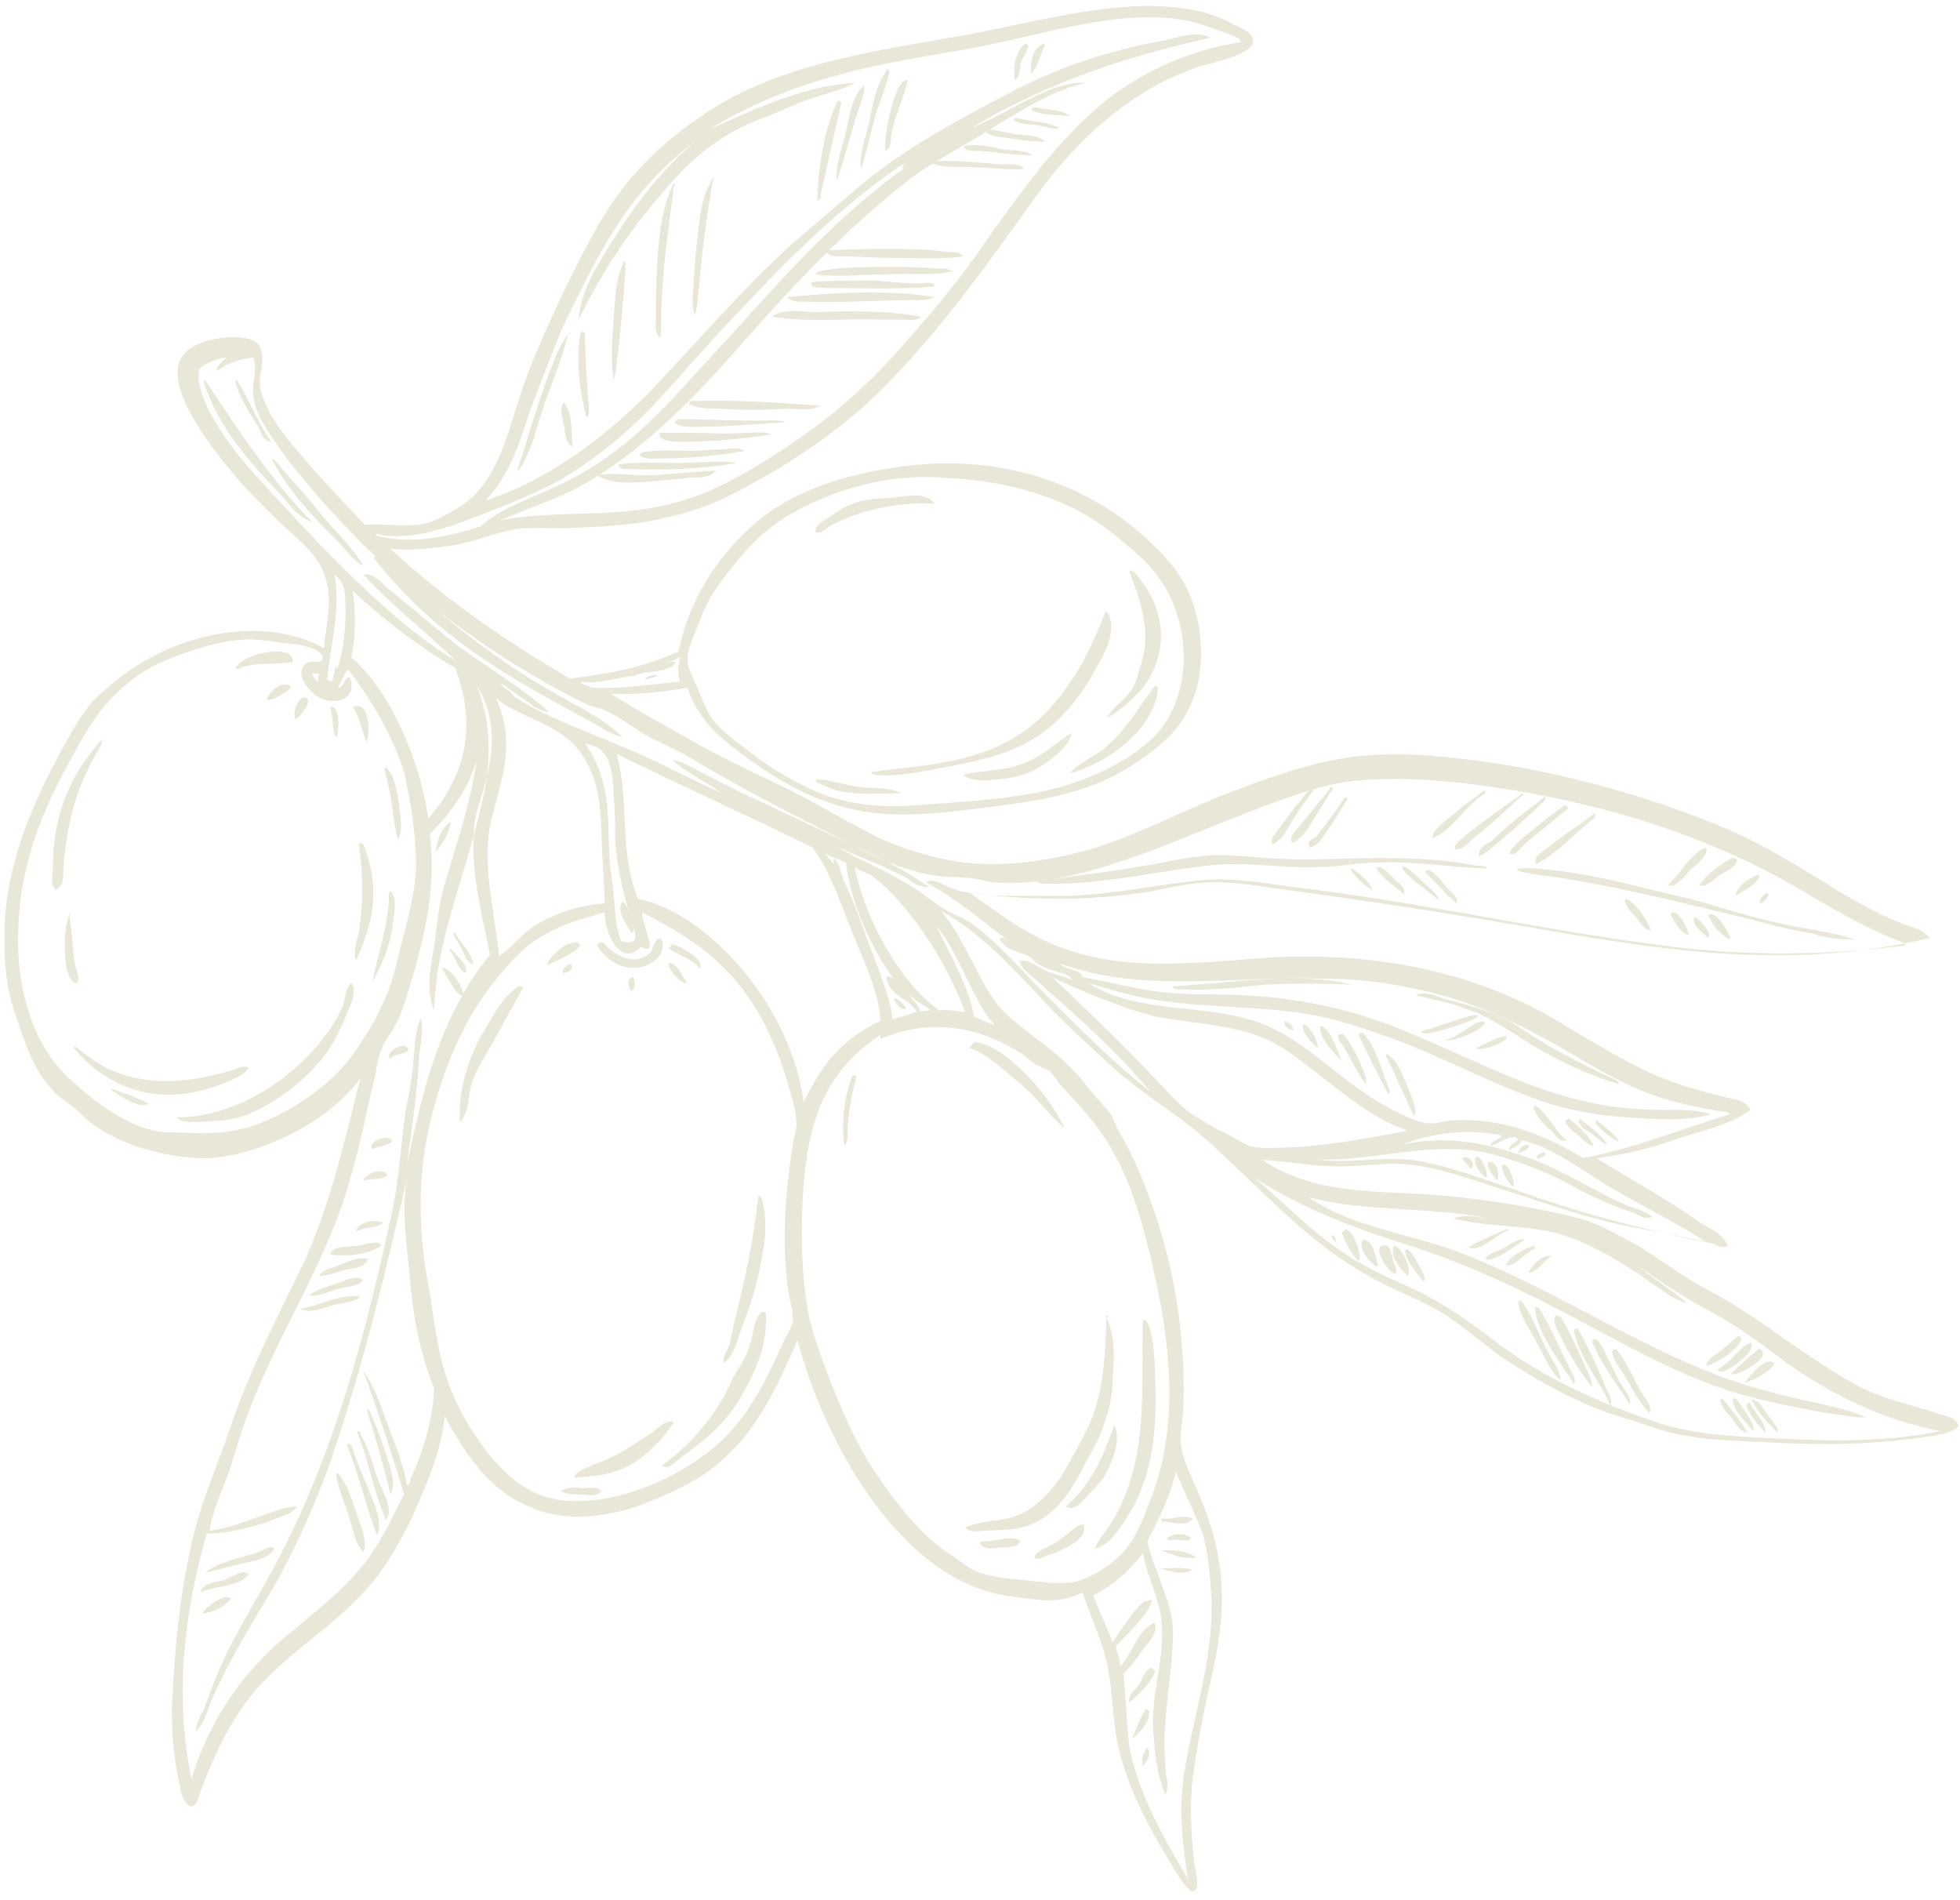<?xml version="1.0" encoding="utf-8"?>
<!-- Generator: Adobe Illustrator 25.2.1, SVG Export Plug-In . SVG Version: 6.00 Build 0)  -->
<svg version="1.1" id="レイヤー_1" xmlns="http://www.w3.org/2000/svg" xmlns:xlink="http://www.w3.org/1999/xlink" x="0px"
	 y="0px" viewBox="0 0 130 126" style="enable-background:new 0 0 130 126;" xml:space="preserve">
<style type="text/css">
	.st0{fill-rule:evenodd;clip-rule:evenodd;fill:#E9E7D7;}
</style>
<g>
	<path class="st0" d="M84.3,76.7c-0.1,0,0.4,0.1,0.6,0C85,76.7,84.4,76.7,84.3,76.7"/>
	<path class="st0" d="M13.6,25.2c0,0-0.1,0.1-0.1,0.1c1,3.2,3.4,5.7,5.2,7.6c0.6,0.7,1.2,1.5,2,1.7C18.2,32.1,15.9,28.7,13.6,25.2"
		/>
	<path class="st0" d="M15.7,25.2c-0.1,0-0.1,0.1-0.1,0.1c0.2,0.8,0.8,1.9,1.4,2.8c0.3,0.4,0.4,1.2,1,1.2
		C17,27.9,16.5,26.4,15.7,25.2"/>
	<path class="st0" d="M44.7,12.2c-0.1,0-0.1,0.1-0.1,0.1c-1,2.2-1,5-1.1,7.6c0,0.4,0,0.9,0,1.3c0,0.4-0.1,0.9,0.3,1.2
		c0.1-0.9,0-1.7,0.1-2.6c0.1-2.5,0.5-5,0.8-7.5C44.9,12.2,44.8,12.2,44.7,12.2"/>
	<path class="st0" d="M57.1,11.2c0.4-1.1,0.6-2.2,0.9-3.3c0.3-1.1,0.8-2.1,1-3.2c0,0-0.1-0.1-0.1-0.1c-0.1,0-0.1,0-0.1,0.1
		c-0.7,1-0.9,2.1-1.1,3.2C57.5,8.9,57,10,57.1,11.2"/>
	<path class="st0" d="M57.3,5.7c-0.8,0.6-1,2.2-1.2,3.1c-0.3,1.2-0.7,2.2-0.6,3.2c0.5-1.4,0.9-3.1,1.4-4.6
		C57.1,6.8,57.4,6.1,57.3,5.7"/>
	<path class="st0" d="M54.2,13.3c0.3,0,0.2-0.4,0.3-0.7c0.4-1.9,0.9-3.9,1.3-5.8c0,0-0.1-0.1-0.1-0.1c-0.1,0-0.1,0-0.2,0.1
		C54.6,8.8,54.3,11.1,54.2,13.3"/>
	<path class="st0" d="M47.3,11.8C47.3,11.8,47.2,11.8,47.3,11.8c-0.9,1.4-0.9,3-1.1,4.5c-0.1,0.8-0.1,1.5-0.2,2.3
		c0,0.8-0.2,1.6,0.1,2.3c0.2-0.7,0.2-1.5,0.3-2.3c0.2-2.2,0.5-4.5,0.9-6.7C47.4,11.8,47.4,11.8,47.3,11.8"/>
	<path class="st0" d="M58.7,10c0.4-0.1,0.4-0.7,0.4-1c0.2-1.2,0.8-2.4,1.1-3.6c0-0.1-0.1-0.1-0.1-0.1c-0.6,0.2-0.9,1.6-1.1,2.3
		C58.8,8.5,58.7,9.3,58.7,10"/>
	<path class="st0" d="M41.4,17.3C41.3,17.3,41.3,17.3,41.4,17.3c-0.6,1.2-0.6,2.6-0.7,3.9c-0.1,1.3-0.2,2.7,0,4
		c0.2-0.6,0.2-1.3,0.3-1.9c0.2-1.9,0.4-3.9,0.5-5.8C41.5,17.3,41.4,17.4,41.4,17.3"/>
	<path class="st0" d="M18.1,30.4c0,0-0.1,0.1,0,0.2c1.2,2.2,2.9,3.9,4.4,5.4c0.5,0.5,0.9,1.2,1.6,1.5c-0.8-1.3-1.9-2.3-2.9-3.5
		c-0.9-1.2-2-2.3-2.9-3.4C18.2,30.5,18.1,30.5,18.1,30.4"/>
	<path class="st0" d="M67.3,5.3c0.4-0.2,0.3-0.7,0.4-1.1c0.1-0.4,0.5-0.8,0.5-1.2C68.1,2.9,68,2.9,68,2.9
		C67.3,3.4,67.2,4.6,67.3,5.3"/>
	<path class="st0" d="M68.4,4.9C68.9,4.3,69,3.6,69.3,3c0,0-0.1-0.1-0.1-0.1C68.5,3.2,68.3,4.1,68.4,4.9"/>
	<path class="st0" d="M37.8,22C37.8,22.1,37.7,22.1,37.8,22c-0.6,0.7-0.9,1.5-1.2,2.3c-0.6,1.5-1.1,3.1-1.6,4.7
		c-0.2,0.8-0.5,1.5-0.7,2.3c0.5-0.6,0.8-1.4,1.1-2.2c0.2-0.8,0.5-1.6,0.7-2.3c0.6-1.6,1.2-3.1,1.6-4.7C37.9,22.2,37.8,22.1,37.8,22"
		/>
	<path class="st0" d="M38.9,27.7c0.3-0.4,0.1-0.9,0.1-1.4c-0.1-1.4-0.2-2.8-0.2-4.2c0,0-0.1-0.1-0.1-0.1c-0.1,0-0.1,0-0.2,0.1
		C38.2,23.9,38.4,25.7,38.9,27.7"/>
	<path class="st0" d="M65.3,8.7c0.4,0.4,1.2,0.4,1.9,0.5c0.7,0.1,1.4,0.2,2.1,0.2C68.8,8.9,68,9,67.4,8.9c-0.7-0.1-1.3-0.3-2-0.3
		C65.4,8.6,65.3,8.7,65.3,8.7"/>
	<path class="st0" d="M61.7,10.8c1,0.4,2,0.2,3.1,0.3c1,0,2,0.2,3.1,0.1c-0.3-0.4-0.9-0.3-1.5-0.3c-1.3-0.1-3.1-0.3-4.5-0.2
		C61.9,10.6,61.7,10.7,61.7,10.8"/>
	<path class="st0" d="M68.4,7.3c0.8,0.4,1.7,0.3,2.6,0.4c-0.7-0.5-1.6-0.4-2.4-0.6C68.4,7.1,68.5,7.2,68.4,7.3"/>
	<path class="st0" d="M67.2,7.9c0.4,0.4,1,0.3,1.6,0.4c0.5,0.1,1,0.3,1.5,0.2c-0.9-0.5-2-0.4-2.9-0.7C67.3,7.8,67.3,7.9,67.2,7.9"/>
	<path class="st0" d="M63.9,9.7c0.2,0.4,0.7,0.3,1.1,0.3c1.1,0.1,2.5,0.3,3.5,0.3c-0.6-0.4-1.4-0.3-2.1-0.4
		C65.6,9.7,64.7,9.5,63.9,9.7"/>
	<path class="st0" d="M54.8,16.6c0,0.4,0.6,0.4,0.9,0.4c1.1,0,2.3,0.1,3.5,0.1c1.6,0,3.2,0.1,4.7-0.1c-0.2-0.3-0.7-0.3-1.1-0.3
		C60.4,16.4,57.5,16.5,54.8,16.6C54.9,16.5,54.9,16.5,54.8,16.6"/>
	<path class="st0" d="M37.4,26.7c-0.3,0.3-0.1,1,0,1.5c0.1,0.5,0.1,1.3,0.6,1.4C37.8,28.7,38.1,27.6,37.4,26.7
		C37.5,26.7,37.5,26.7,37.4,26.7"/>
	<path class="st0" d="M54.1,18.2c1.5,0.2,3,0,4.5,0c1.5-0.1,3.1,0.1,4.6-0.2c-0.3-0.2-0.7-0.2-1.1-0.2c-1-0.1-2.2-0.1-3.3-0.1
		c-1.5,0-3.2,0-4.5,0.3C54.3,18,54.1,18.1,54.1,18.2"/>
	<path class="st0" d="M53.8,18.8c0.1,0.4,0.6,0.2,0.9,0.3c2.3,0,4.9,0.1,7.3-0.1c-0.1-0.4-0.6-0.2-0.9-0.2c-1,0-2-0.1-3-0.2
		c-1.4,0-3,0-4.2,0.1C53.8,18.7,53.8,18.8,53.8,18.8"/>
	<path class="st0" d="M52.2,19.7C52.4,20,53,20,53.3,20c2.4,0.1,5-0.1,7.5-0.1c0.4,0,0.8,0,1.2-0.2C58.9,19.2,55.4,19.4,52.2,19.7
		C52.2,19.7,52.2,19.7,52.2,19.7"/>
	<path class="st0" d="M51.2,21c2.4,0.4,4.9,0.1,7.4,0.2c0.4,0,0.8,0,1.3,0c0.4,0,0.9,0.1,1.2-0.2c-2.2-0.4-4.6-0.4-7.1-0.3
		C53,20.6,51.9,20.5,51.2,21"/>
	<path class="st0" d="M24.8,37c4.2,5.4,9.3,8.1,14.3,10.8c0.7,0.4,1.4,0.9,2.2,1.1c-1.2-1.2-2.7-1.9-4.1-2.7
		c-4.2-2.3-8.1-5.4-12-9.2C25,37,25,37,24.9,36.9C24.9,36.9,24.8,37,24.8,37"/>
	<path class="st0" d="M45.7,26.8c0.6,0.3,1.4,0.3,2.1,0.3c1.4,0.1,2.9,0.1,4.4,0c0.7,0,1.5,0.2,2.2-0.2c-2.8-0.2-5.6-0.4-8.6-0.3
		C45.7,26.7,45.7,26.8,45.7,26.8"/>
	<path class="st0" d="M15.6,44.3c0.2,0.2,0.4-0.1,0.6-0.1c1.1-0.3,2.1-0.1,3.2-0.3c0.1-0.3-0.2-0.5-0.4-0.6
		C18.2,43,16.2,43.4,15.6,44.3"/>
	<path class="st0" d="M6.8,49C6.7,49.1,6.7,49.1,6.8,49c-2.4,2.6-3.3,5.4-3.3,8.7c0,0.4-0.2,1,0.2,1.3c0.6-0.3,0.5-1,0.5-1.5
		c0.2-2.2,0.6-4.5,1.7-6.6C6.1,50.3,6.7,49.7,6.8,49"/>
	<path class="st0" d="M44.7,28c0.5,0.4,1.2,0.3,1.8,0.3c1.7,0,3.7-0.2,5.6-0.3c-0.5-0.2-1.1-0.1-1.7-0.1c-1.7,0-3.7-0.1-5.4-0.1
		C44.9,27.8,44.8,28,44.7,28"/>
	<path class="st0" d="M43.7,28.9c0.3,0.4,1.1,0.4,1.7,0.4c1.8,0,3.9-0.2,5.8-0.5c-0.6-0.2-1.2-0.1-1.8-0.1c-1.2,0.1-2.4,0-3.7,0
		c-0.7,0-1.4,0-2,0C43.8,28.8,43.8,28.9,43.7,28.9"/>
	<path class="st0" d="M39.6,31.5c1,0.7,2.6,0.5,3.9,0.4c0.7-0.1,1.4-0.1,2-0.2c0.7-0.1,1.5,0.1,2-0.5c-1.3,0.1-2.7,0.2-4,0.3
		C42.2,31.6,40.9,31.3,39.6,31.5"/>
	<path class="st0" d="M41,30.8c0.1,0.4,0.6,0.3,0.9,0.3c2.2,0.1,4.7,0,7-0.4c-1.2-0.2-2.5,0-3.8,0C43.8,30.7,42.4,30.6,41,30.8
		C41.1,30.8,41.1,30.8,41,30.8"/>
	<path class="st0" d="M42.4,30.2c0.4,0.3,1.1,0.2,1.6,0.2c1.7,0,3.7-0.2,5.4-0.5c-0.5-0.3-1.1-0.1-1.7-0.1c-0.6,0-1.1,0.1-1.7,0.1
		c-1.2,0-2.4-0.1-3.4,0.1C42.6,30,42.4,30.1,42.4,30.2"/>
	<path class="st0" d="M17.7,46.4c0.4,0.1,1.3-0.5,1.6-0.8C18.9,44.9,17.7,46,17.7,46.4"/>
	<path class="st0" d="M19.6,47.7c0.3-0.2,1-1,0.8-1.3C20,45.8,19.3,47.2,19.6,47.7"/>
	<path class="st0" d="M22.3,48.9c0.2-0.3,0.3-2.2-0.4-2C22.1,47.6,22,48.4,22.3,48.9"/>
	<path class="st0" d="M23.4,46.9c0.5,0.7,0.6,1.6,0.9,2.3C24.6,48.8,24.5,46.3,23.4,46.9"/>
	<path class="st0" d="M4.6,60.6C4.6,60.6,4.5,60.6,4.6,60.6c-0.2,0.6-0.3,1.3-0.3,1.9c0,0.6,0,1.4,0.2,2c0.1,0.3,0.3,0.7,0.6,0.7
		c0.2-0.3,0-0.8-0.1-1.1c-0.2-1.1-0.2-2.2-0.4-3.4C4.7,60.6,4.7,60.6,4.6,60.6"/>
	<path class="st0" d="M54.1,35.3c0.4,0.1,0.6-0.2,0.9-0.4c2.4-1.3,5.1-1.6,7-1.5c-0.6-0.8-1.8-0.5-2.8-0.4c-1.1,0.1-2,0-3.3,0.7
		c-0.3,0.2-0.8,0.5-1.2,0.8C54.5,34.6,54,34.9,54.1,35.3"/>
	<path class="st0" d="M25.6,50.9c-0.1,0-0.1,0.1-0.1,0.1c0.2,0.8,0.4,1.6,0.5,2.4c0.1,0.8,0.2,1.6,0.4,2.3c0.3-0.5,0.2-1.3,0.1-2
		c-0.1-0.8-0.2-2-0.8-2.7C25.7,50.9,25.7,50.9,25.6,50.9"/>
	<path class="st0" d="M42.8,45.1c0.3-0.2,0.5-0.1,0.8-0.3C43.5,44.7,42.8,44.8,42.8,45.1"/>
	<path class="st0" d="M23.9,55.9c-0.1,0-0.1,0.1-0.1,0.1c0.3,2,0.3,3.9,0,5.8c-0.1,0.6-0.4,1.2-0.2,1.9c1.1-2.3,1.7-4.8,0.5-7.7
		C24,55.9,23.9,55.9,23.9,55.9"/>
	<path class="st0" d="M28.9,56.5c0.5-0.6,0.9-1.3,1-2C29.2,54.9,29,55.8,28.9,56.5"/>
	<path class="st0" d="M5,69.4c-0.1,0-0.1,0.1-0.1,0.1c2.6,3.1,6.3,4,10.5,2.1c0.4-0.2,0.9-0.4,1.1-0.8c-0.4-0.2-0.8,0.1-1.2,0.2
		c-2.8,0.8-5.2,1-7.6,0.1C6.8,70.8,5.9,70.1,5,69.4"/>
	<path class="st0" d="M25.9,59.1c0,0-0.1,0.1-0.1,0.1c0,2.1-0.7,3.9-1.1,5.9c0.7-1.2,1.3-2.7,1.4-4.3C26.2,60.3,26.3,59.5,25.9,59.1
		"/>
	<path class="st0" d="M7.4,72.2c0,0,0,0.1,0,0.1c0.8,0.5,1.7,1.2,2.5,0.9C9.1,72.8,8.3,72.5,7.4,72.2"/>
	<path class="st0" d="M11.7,74.1c0.4,0.4,1,0.3,1.5,0.3c1.2-0.1,2.2,0,3.7-0.7c1.7-0.8,3.6-2.3,4.7-3.8c0.5-0.7,0.8-1.3,1.2-2.2
		c0.3-0.7,1-2,0.5-2.5c-0.4,0.3-0.4,1.1-0.6,1.6C21.1,70.3,16.5,74.1,11.7,74.1"/>
	<path class="st0" d="M30.1,61.8c-0.1,0.2,0.2,0.5,0.4,0.9c0.3,0.5,0.5,1.3,0.9,1.2C31.3,63.3,30.5,62.4,30.1,61.8"/>
	<path class="st0" d="M29.9,62.9c0,0-0.1,0.1-0.1,0.1c0.4,0.4,0.6,1.4,1.1,1.5C31.1,64,30.2,63.3,29.9,62.9"/>
	<path class="st0" d="M75,37.8c0,0-0.1,0.1-0.1,0.1c0.9,2.2,1.4,4.2,0.8,6.1c-0.2,0.5-0.3,1.1-0.5,1.5c-0.4,0.8-1.3,1.3-1.8,2.1
		c1-0.5,1.8-1.3,2.4-2c1.6-2.1,1.8-5-0.6-7.7C75.1,37.9,75.1,37.9,75,37.8"/>
	<path class="st0" d="M29.3,64.2c0.4,0.6,0.9,1.8,1.5,1.9C30.7,65.5,29.9,64.1,29.3,64.2"/>
	<path class="st0" d="M57.8,51.2c0,0.2,0.4,0.2,0.5,0.2c1.5,0.1,3.1-0.3,4.8-0.6c2-0.4,4-0.8,5.9-2.1c1.6-1.1,3-3,3.7-4.4
		c0.3-0.5,0.6-1.1,0.8-1.6c0.2-0.5,0.4-1.8-0.2-2.2c0,0,0,0,0,0.1c-0.9,2.4-2.2,5.1-4.5,7.2C65.5,50.7,61.3,50.7,57.8,51.2"/>
	<path class="st0" d="M54.1,51.8c1.7,1.1,3.7,0.8,5.7,0.8c-0.8-0.4-1.8-0.3-2.7-0.4c-0.9-0.1-1.8-0.4-2.6-0.5c0,0-0.1,0-0.2,0
		C54.1,51.7,54.1,51.8,54.1,51.8"/>
	<path class="st0" d="M41.3,59.8c-0.5,0.5,0.3,1.6,0.6,2.1c0.3-0.3,0-0.7-0.1-1.1C41.7,60.5,41.6,60,41.3,59.8"/>
	<path class="st0" d="M36.3,64c0.7-0.3,1.8-0.8,2.2-1.3c-0.1-0.3-0.5-0.2-0.8-0.1C37.2,62.8,36.3,63.6,36.3,64"/>
	<path class="st0" d="M25.9,70.2c0.3-0.4,1-0.2,1.2-0.6C26.8,68.9,25.4,69.9,25.9,70.2"/>
	<path class="st0" d="M30.5,74.4c0.7-0.7,0.5-1.7,0.8-2.6c0.3-0.9,0.9-1.8,1.4-2.7c0.7-1.2,1.3-2.4,2-3.6c-0.1-0.1-0.2-0.1-0.3-0.1
		c-1.2,0.8-1.8,2.2-2.5,3.3C31,70.4,30.4,72.3,30.5,74.4"/>
	<path class="st0" d="M39.6,62.7c0.7,1.2,2.3,2,3.7,1.1c0.5-0.3,0.9-1.1,0.5-1.6c-0.5,0.2-0.4,0.7-0.7,1c-1,0.9-2.3,0.2-3.1-0.7
		c-0.1,0-0.1,0-0.2,0C39.7,62.5,39.7,62.6,39.6,62.7"/>
	<path class="st0" d="M37.3,64.5c0.2,0.1,0.8-0.2,0.6-0.5C37.7,63.8,37.3,64.3,37.3,64.5"/>
	<path class="st0" d="M63.9,51.4c0.5,0.4,1.4,0.4,2.1,0.3c1-0.1,2.1-0.2,3.2-1c0.8-0.5,1.7-1.3,1.9-2.1c-0.9,0.5-1.5,1.2-2.7,1.8
		C66.8,51.2,65.3,51,63.9,51.4"/>
	<path class="st0" d="M44.4,62.9c0.6,0.5,1.4,0.6,2,1.3c0.4-0.6-1.4-1.5-1.8-1.6C44.5,62.8,44.4,62.8,44.4,62.9"/>
	<path class="st0" d="M41.9,65.7c0.3-0.2,0.2-0.7,0.1-0.9C41.6,64.8,41.6,65.5,41.9,65.7"/>
	<path class="st0" d="M70.9,51.3c3.2-0.9,5.8-3.4,5.9-5.7c0,0-0.1-0.1-0.1-0.1c0,0-0.1,0-0.1,0c-0.9,1.1-1.8,2.8-3.1,3.9
		C72.8,50.1,71.8,50.4,70.9,51.3"/>
	<path class="st0" d="M44.3,63.9c0.2,0.6,0.8,1.3,1.3,1.3C45.3,64.9,44.9,63.7,44.3,63.9"/>
	<path class="st0" d="M24.7,76.2c0.4-0.2,1-0.2,1.3-0.5C25.9,75.1,24.3,75.7,24.7,76.2"/>
	<path class="st0" d="M24.1,78.3c0.5-0.2,1.3,0,1.6-0.4C25.4,77.4,24.2,77.8,24.1,78.3"/>
	<path class="st0" d="M23.6,81.7c0.6-0.4,1.3-0.2,1.8-0.6C25,80.8,23.7,81,23.6,81.7"/>
	<path class="st0" d="M21.9,83.2c1,0.1,2.3,0.1,3.4-0.6c-0.3-0.4-0.9-0.1-1.5,0C23,82.7,22,82.6,21.9,83.2"/>
	<path class="st0" d="M21.2,84.6c0.5,0,1.1-0.2,1.7-0.4c0.5-0.1,1.3-0.1,1.5-0.7c-0.4-0.2-1.1,0.1-1.7,0.3
		C22.2,84.1,21.4,84.1,21.2,84.6"/>
	<path class="st0" d="M68.8,58.4c0.1,0.3,0.5,0.2,0.7,0.2c3.3,0.1,7.1-0.8,10.6-1.2c2.5-0.3,5,0.2,7.4,0.1c1.3,0,2.5-0.3,3.8-0.3
		c2.5-0.1,4.9,0.3,7.3,0.4c0-0.2-0.4-0.2-0.7-0.2c-2-0.4-4.2-0.5-6.4-0.5c-2.5,0-4.9,0.2-7.4,0c-1.3-0.1-2.4-0.2-3.6-0.2
		c-1.3,0.1-2.5,0.3-3.9,0.6C74.2,57.7,71.5,58.1,68.8,58.4C68.8,58.3,68.8,58.3,68.8,58.4"/>
	<path class="st0" d="M20.5,85.9c0.6,0.1,1.2-0.2,1.8-0.4c0.6-0.2,1.3-0.1,1.8-0.6c-0.4-0.4-1.2,0-1.7,0.2
		C21.8,85.3,21,85.5,20.5,85.9"/>
	<path class="st0" d="M19.9,86.8c0.6,0.3,1.4,0,2-0.2c0.7-0.2,1.5-0.2,2-0.6C22.8,85.7,21.2,86.6,19.9,86.8"/>
	<path class="st0" d="M59.4,66.2c-0.1,0-0.1,0.1-0.1,0.1c0.2,0.4,0.5,0.7,0.8,0.6C60,66.6,59.6,66.3,59.4,66.2"/>
	<path class="st0" d="M87.1,52.1c0,0-0.1,0.1-0.1,0.1C86.3,53,85.5,54,84.8,55c-0.2,0.3-0.6,0.6-0.4,1c0.7-0.3,1-1.1,1.4-1.7
		c0.4-0.7,0.9-1.3,1.3-1.9C87.1,52.2,87.1,52.1,87.1,52.1"/>
	<path class="st0" d="M85.7,55.9c0.7-0.3,1.1-1,1.5-1.7c0.4-0.6,0.8-1.3,1.2-1.9c0-0.1,0-0.1-0.1-0.1c0,0-0.1,0-0.1,0c0,0,0,0,0,0.1
		c-0.7,0.9-1.4,1.7-2.1,2.6C85.8,55.2,85.5,55.5,85.7,55.9"/>
	<path class="st0" d="M86.9,56.2c0.7-0.2,1-1,1.4-1.5c0.4-0.6,0.7-1.2,1.1-1.7c0,0-0.1-0.1-0.1-0.1c0,0-0.1,0-0.1,0
		c0,0-0.1,0-0.1,0.1c-0.5,0.8-1.2,1.7-1.8,2.5C87,55.6,86.6,55.9,86.9,56.2"/>
	<path class="st0" d="M56,76c0.3-0.3,0.2-0.8,0.2-1.1c0.1-1.2,0.3-2.4,0.6-3.5c0,0-0.1-0.1-0.1-0.1c-0.1,0-0.1,0-0.2,0.1
		C56,72.8,55.8,74.3,56,76"/>
	<path class="st0" d="M64.3,69.5c1.2,0.4,2.2,1.4,3.3,2.3c1.1,0.9,2,2.2,3,3c-1.1-2.4-4.1-5.6-6-5.7C64.6,69.2,64.4,69.3,64.3,69.5"
		/>
	<path class="st0" d="M24.3,93.4c0.6,1.9,1.2,4,1.6,5.7c0.4-0.8,0-1.7-0.3-2.7c-0.3-0.9-0.7-2-1.1-2.9
		C24.4,93.6,24.4,93.4,24.3,93.4"/>
	<path class="st0" d="M50.3,79.3C50.3,79.3,50.3,79.3,50.3,79.3c-0.3,2.9-0.9,5.6-1.6,8.4c-0.1,0.5-0.2,0.9-0.3,1.4
		c-0.1,0.4-0.5,0.8-0.4,1.3c0.8-0.6,0.9-1.7,1.3-2.6c0.7-1.8,1.1-3.4,1.4-5.4c0.1-0.9,0.1-2.1-0.2-3C50.4,79.3,50.4,79.3,50.3,79.3"
		/>
	<path class="st0" d="M98.5,52.4c-0.6,0.4-1.4,1-2.1,1.6c-0.6,0.5-1.4,1-1.4,1.6c1.4-0.6,2.1-2.1,3.5-3
		C98.4,52.5,98.6,52.5,98.5,52.4"/>
	<path class="st0" d="M89.7,57.6c-0.1,0-0.1,0.1-0.1,0.1c0.3,0.4,0.9,1.1,1.4,1.3C90.8,58.4,90.2,58,89.7,57.6"/>
	<path class="st0" d="M23.8,94.9c-0.1,0-0.1,0.1-0.1,0.1c0.8,2,1.1,4,1.9,5.8c0.5-0.6-0.1-1.7-0.5-2.6c-0.4-1.1-0.6-2.1-1.2-3.1
		C23.9,95,23.9,95,23.8,94.9"/>
	<path class="st0" d="M91.3,57.6c0.5,0.8,1.2,1.1,1.8,1.7c0.2-0.4-0.3-0.7-0.6-1c-0.3-0.3-0.6-0.6-0.9-0.8c-0.1,0-0.1,0-0.2,0
		C91.4,57.5,91.3,57.5,91.3,57.6"/>
	<path class="st0" d="M23.1,95.7c0,0-0.1,0.1-0.1,0.1c0.8,2,1.3,4.2,2,6c0.4-0.8-0.1-1.9-0.5-2.9c-0.4-1-0.9-2.1-1.2-3.1
		C23.2,95.8,23.1,95.8,23.1,95.7"/>
	<path class="st0" d="M77.8,65.4c0,0.3,0.4,0.2,0.6,0.2c1.7,0.1,3.6-0.1,5.4-0.3c2.1-0.1,4.1-0.1,5.9,0C86,64.4,81.8,65.2,77.8,65.4
		"/>
	<path class="st0" d="M101,52.6c-1.1,0.8-2.7,1.9-3.8,2.8c-0.3,0.3-0.8,0.6-0.7,0.9c0.5,0.1,0.9-0.4,1.2-0.7
		c1.2-0.9,2.2-1.9,3.2-2.8C100.9,52.8,101.1,52.7,101,52.6"/>
	<path class="st0" d="M93,57.6c0.7,0.9,1.6,1.3,2.4,2.1c0-0.4-0.6-0.8-1-1.2c-0.4-0.4-0.9-0.9-1.4-1.1C93.1,57.5,93,57.6,93,57.6"/>
	<path class="st0" d="M98.1,56.8c0.8-0.4,1.5-1.2,2.3-1.8c0.7-0.7,1.5-1.3,2.1-2c0-0.1,0-0.1,0-0.2c-0.1,0-0.1,0-0.1,0.1
		c-1.2,0.9-2.5,1.9-3.5,2.9C98.5,56,98,56.3,98.1,56.8"/>
	<path class="st0" d="M22.4,97.7c-0.1,0-0.1,0.1-0.1,0.1c0.1,0.8,0.5,1.7,0.8,2.6c0.3,0.9,0.4,1.9,1,2.5c0.3-0.6-0.1-1.5-0.4-2.4
		C23.4,99.6,23,98.3,22.4,97.7"/>
	<path class="st0" d="M94.5,57.8c0.6,0.6,1.4,1.5,2.1,2.1c0.2-0.3-0.3-0.7-0.6-1c-0.4-0.5-0.8-1-1.2-1.2
		C94.6,57.7,94.5,57.8,94.5,57.8"/>
	<path class="st0" d="M100.1,56.6c0.4,0.2,0.7-0.3,1-0.6c0.9-0.8,2-1.6,2.9-2.4c0,0,0-0.1-0.1-0.1c0-0.1-0.1-0.1-0.1-0.1
		c-0.6,0.4-1.4,1-2.1,1.6C101.1,55.5,100.4,56,100.1,56.6"/>
	<path class="st0" d="M13.6,104.3c0.8-0.2,1.6-0.4,2.4-0.6c0.8-0.2,1.8-0.3,2.2-1c-0.3-0.3-0.7,0.1-1,0.2
		C16.1,103.3,14.6,103.5,13.6,104.3"/>
	<path class="st0" d="M13.3,105.6c1-0.5,2.5-0.3,3.2-1.2c-0.4-0.4-1.1,0.2-1.7,0.4C14.3,104.9,13.4,105,13.3,105.6"/>
	<path class="st0" d="M105.8,53.9c-0.9,0.7-2.4,1.7-3.4,2.5c-0.3,0.2-0.7,0.5-0.5,0.9c1.4-0.7,2.6-2.1,3.9-3.1
		C105.7,54.1,105.9,54,105.8,53.9"/>
	<path class="st0" d="M123,62.3c-1.8-0.6-3.6-0.7-5.5-1.2c-1.8-0.4-3.6-1-5.4-1.5c-2.8-0.6-5.4-1.4-8.3-1.8c-1-0.1-2.1-0.3-3-0.2
		c0,0-0.5,0,0.1,0.2c0.7,0.2,1.9,0.3,2.5,0.4c3.8,0.6,7.5,1.5,11.2,2.4c1.8,0.4,3.6,1,5.6,1.3C121,62.2,122,62.3,123,62.3"/>
	<path class="st0" d="M13.4,107c0.5,0,1.7-0.5,1.9-1C14.9,105.6,13.6,106.6,13.4,107"/>
	<path class="st0" d="M85.2,67.7c-0.1,0.3,0.4,0.7,0.6,0.6C85.7,68,85.5,67.8,85.2,67.7"/>
	<path class="st0" d="M43.9,97.2c0.5,0.3,0.9-0.3,1.2-0.5c1.8-1.3,3-2.3,4-4c1.1-1.9,1.8-3.5,1.7-5.6c0,0,0-0.1-0.1-0.1
		c-0.1,0-0.1,0-0.2,0c-0.6,0.7-0.5,1.5-0.8,2.3c-0.2,0.7-0.7,1.4-1.1,2.1C47.7,93.5,46.2,95.5,43.9,97.2"/>
	<path class="st0" d="M86.4,68c0,0.5,0.6,1.2,1,1.5C87.5,69.1,86.7,67.7,86.4,68"/>
	<path class="st0" d="M87.6,68c-0.2,0.8,0.9,1.8,1.4,2.4C88.7,69.7,88.3,68.3,87.6,68"/>
	<path class="st0" d="M88.8,68.6c-0.2,0.3,0.2,0.6,0.3,0.8c0.5,0.8,1,1.9,1.5,2.5c0.1-0.4-0.3-1.2-0.6-1.9c-0.3-0.5-0.6-1.1-0.9-1.4
		C89,68.5,89,68.6,88.8,68.6C88.9,68.5,88.9,68.5,88.8,68.6"/>
	<path class="st0" d="M107.4,71.9c-0.1-0.3-0.4-0.4-0.7-0.5c-1.9-0.9-3.9-1.9-5.8-3.2c-1.6-1.1-3.4-1.5-5.2-2
		c-0.6-0.2-1.2-0.5-1.8-0.2c1.2,0.3,2.4,0.5,3.6,1c1.7,0.6,3.2,1.8,4.8,2.7C104.1,70.7,105.7,71.4,107.4,71.9"/>
	<path class="st0" d="M90.2,68.5c-0.1,0-0.1,0.1-0.1,0.1c0.6,1.3,1.4,2.9,2,4c0.2-0.4-0.2-0.8-0.3-1.3c-0.3-0.8-0.7-2.1-1.4-2.8
		C90.3,68.5,90.2,68.5,90.2,68.5"/>
	<path class="st0" d="M38.1,98c0.7-0.1,1.8-0.1,2.6-0.4c1.8-0.5,3.2-2.1,4-3.3c-0.6-0.2-1.1,0.5-1.6,0.8c-1.2,0.8-2.4,1.6-3.7,2
		C38.9,97.4,38.2,97.5,38.1,98"/>
	<path class="st0" d="M110.6,58.7c0.6,0.2,1.1-0.6,1.5-1c0.5-0.4,1.1-0.9,1.1-1.4c0,0-0.1-0.1-0.1-0.1
		C112,56.8,111.5,57.9,110.6,58.7"/>
	<path class="st0" d="M37.2,98.9c0.4,0.2,0.9,0.2,1.3,0.2c0.4,0,1,0.2,1.4-0.2c-0.3-0.4-0.9-0.2-1.3-0.2
		C38.1,98.6,37.6,98.6,37.2,98.9"/>
	<path class="st0" d="M107.8,59.6c-0.1,0.4,0.4,0.9,0.7,1.2c0.3,0.4,0.6,0.9,1,0.9C109.3,61.1,108.5,59.8,107.8,59.6"/>
	<path class="st0" d="M112.7,58.7c0.4,0.2,1-0.4,1.4-0.7c0.5-0.3,1.1-0.5,1.1-1c-0.1-0.1-0.2-0.1-0.3-0.1
		C114.1,57.3,113.2,58,112.7,58.7"/>
	<path class="st0" d="M94.2,68.4c0.4,0.3,1,0,1.5-0.1c0.7-0.2,1.4-0.4,2.2-0.8c0.1,0,0.1-0.1,0.1-0.1c0-0.2-0.2,0-0.2-0.1
		C96.6,67.6,95.4,68.1,94.2,68.4"/>
	<path class="st0" d="M92,69.9c-0.1,0-0.1,0.1-0.1,0.1c0.7,1.3,1.3,2.9,1.9,4c0.2-0.4-0.1-1-0.3-1.6C93.1,71.5,92.8,70.4,92,69.9"/>
	<path class="st0" d="M110.8,60.6c0.2,0.5,0.7,1.3,1.2,1.4C112,61.6,111.2,60.1,110.8,60.6"/>
	<path class="st0" d="M95.8,69c0.8,0,2.1-0.5,2.7-1.1c-0.1-0.3-0.4-0.1-0.5-0.1C97.4,68.1,96.6,68.8,95.8,69"/>
	<path class="st0" d="M115.1,59.4c0.5-0.3,1.5-0.8,1.6-1.3c0-0.1-0.1-0.1-0.1-0.1C116,58.2,115.2,58.8,115.1,59.4"/>
	<path class="st0" d="M112.4,60.8c-0.3,0.5,0.6,1.1,0.9,1.4C113.6,61.9,112.7,60.9,112.4,60.8"/>
	<path class="st0" d="M113.3,60.7c0.3,0.7,0.9,1.4,1.5,1.6C114.6,61.7,113.8,60.3,113.3,60.7"/>
	<path class="st0" d="M97.9,69.5c0.3,0.2,1.1-0.1,1.5-0.3c0.2-0.1,0.6-0.2,0.5-0.5C99.4,68.7,98.4,69.3,97.9,69.5"/>
	<path class="st0" d="M117.2,59.2c-0.3,0.2-0.5,0.4-0.5,0.7c0.3,0,0.4-0.3,0.6-0.5C117.3,59.3,117.2,59.3,117.2,59.2"/>
	<path class="st0" d="M73.4,87.2C73.4,87.2,73.4,87.3,73.4,87.2c-0.1,2.2-0.1,4.6-1,6.9c-0.4,1-1,2-1.6,3.1
		c-0.6,1.1-1.4,2.1-2.4,2.8c-1.6,1.1-2.8,0.6-4.4,1.3c0.4,0.4,1,0.2,1.5,0.2c1.3-0.1,2.7,0.1,4.3-1.3c0.8-0.7,1.5-1.8,2-2.8
		c0.5-1,1.1-1.9,1.4-2.9c0.4-1,0.6-2.1,0.6-3.1c0.1-1.3,0.2-2.7-0.4-4C73.6,87.3,73.5,87.3,73.4,87.2"/>
	<path class="st0" d="M75.9,87.5c0,0-0.1,0.1-0.1,0.1c-0.1,4.6,0.4,9.4-2.1,13.4c-0.3,0.5-0.8,1-1.1,1.7c0.9-0.2,1.4-1,1.9-1.7
		c2-2.8,2.3-6.4,2.1-10c0-0.8-0.1-2-0.3-2.8C76.2,87.9,76.1,87.6,75.9,87.5"/>
	<path class="st0" d="M101.8,73.3c-0.1,0.1,0,0.1-0.1,0.2c0.3,0.6,0.7,1.1,1.2,1.5c0.3,0.3,0.6,0.8,1,0.6
		C103.1,75,102.6,73.7,101.8,73.3"/>
	<path class="st0" d="M97,76.8c0.1,0.3,0.4,0.4,0.5,0.7C98,77.3,97.4,76.5,97,76.8"/>
	<path class="st0" d="M88.4,81.9c0,0-0.1,0.1-0.1,0.1c0.1,0.2,0.2,0.2,0.3,0.4C88.7,82.2,88.5,82,88.4,81.9"/>
	<path class="st0" d="M97.9,76.7c-0.3,0.4,0.4,1.3,0.7,1.4C98.7,77.8,98.3,76.6,97.9,76.7"/>
	<path class="st0" d="M90.1,83.6c0.3-0.2-0.2-1.4-0.4-1.7c-0.1-0.2-0.3-0.3-0.4-0.4c-0.2,0.1-0.2,0.2-0.3,0.2
		C89.1,82.2,89.7,83.3,90.1,83.6"/>
	<path class="st0" d="M98.7,77.1c-0.1,0.4,0.4,0.9,0.6,1.2C99.5,78,99.3,76.8,98.7,77.1"/>
	<path class="st0" d="M103.8,74.3c0.1,0.4,0.5,0.7,0.9,1c0.3,0.3,0.6,0.6,1,0.7c-0.2-0.6-1.1-1.4-1.6-1.8
		C103.9,74.2,103.8,74.3,103.8,74.3"/>
	<path class="st0" d="M100.7,76.5c0.3-0.2,0.7-0.2,0.7-0.5C101.3,75.7,100.6,76.2,100.7,76.5"/>
	<path class="st0" d="M90.4,82.2c-0.4,0.5,0.5,1.7,1,1.8C91.3,83.5,91.1,82.2,90.4,82.2"/>
	<path class="st0" d="M104.7,74.3c0.1,0.5,0.6,0.7,0.9,0.9c0.3,0.2,0.6,0.6,1,0.7c-0.4-0.7-1.2-1.2-1.8-1.7
		C104.8,74.2,104.8,74.2,104.7,74.3"/>
	<path class="st0" d="M99.6,77.3c0,0.3,0.4,1.2,0.8,1.4C100.5,78.4,100,76.9,99.6,77.3"/>
	<path class="st0" d="M105.9,74.3c-0.1,0.1,0,0.1-0.1,0.2c0.5,0.5,1,1,1.6,1.2C107.1,75.2,106.4,74.7,105.9,74.3"/>
	<path class="st0" d="M102.4,76.4c-0.2,0.1-0.6,0.2-0.4,0.5C102.2,76.7,102.7,76.6,102.4,76.4"/>
	<path class="st0" d="M92.5,84.5c0.3-0.2,0-0.6-0.1-0.9c-0.1-0.4-0.2-1.2-0.7-1C91,82.8,92.1,84.3,92.5,84.5"/>
	<path class="st0" d="M92.5,82.6c-0.2,0.2-0.1,0.6,0,0.9c0.2,0.4,0.7,1,0.9,1.1C93.6,84.1,93.1,82.9,92.5,82.6
		C92.5,82.6,92.5,82.6,92.5,82.6"/>
	<path class="st0" d="M93.2,82.9c0,0.7,0.8,1.5,1.2,2.1c0.2-0.2,0-0.6-0.2-0.9c-0.2-0.4-0.5-1-0.7-1.1c0-0.1-0.1-0.1-0.1-0.1
		C93.3,82.8,93.3,82.8,93.2,82.9"/>
	<path class="st0" d="M73.9,94.5C73.8,94.5,73.8,94.6,73.9,94.5c-0.7,2-1.4,3.8-3.2,5.4c0.6,0.4,1.1-0.4,1.5-0.8
		c0.4-0.4,0.9-0.9,1.1-1.3C73.8,96.9,74.4,95.4,73.9,94.5"/>
	<path class="st0" d="M97.4,82.7c0.7,0.4,1.8-0.8,2.6-1.1c0.1,0,0.1-0.1,0-0.1C99.2,81.8,98.1,82.3,97.4,82.7"/>
	<path class="st0" d="M98.5,83.5c0.7,0.2,2-0.9,2.6-1.3c-0.4-0.1-0.9,0.3-1.4,0.6C99.3,83,98.7,83.1,98.5,83.5"/>
	<path class="st0" d="M65,102.3c0.2,0.5,0.9,0.4,1.3,0.3c0.4,0,1.1,0.1,1.4-0.4c-0.7-0.5-1.7,0.1-2.5,0
		C65.1,102.2,65,102.3,65,102.3"/>
	<path class="st0" d="M99.9,83.9c0.6,0.1,1.2-0.8,1.9-1.1c0-0.1,0-0.1,0-0.2C101.1,82.8,100.1,83.3,99.9,83.9"/>
	<path class="st0" d="M101.4,84.4c0.5,0,1-0.8,1.5-1.1C102.4,83.1,101.5,84,101.4,84.4"/>
	<path class="st0" d="M68.6,103.3c0.3,0.2,0.7-0.1,1-0.2c0.9-0.3,2.5-1,2.3-1.9c0-0.1-0.1-0.1-0.1-0.1c-0.4,0-0.9,0.6-1.5,1
		C69.7,102.6,68.8,102.7,68.6,103.3"/>
	<path class="st0" d="M100.7,86.3c0,0.8,0.7,1.7,1.2,2.7c0.5,0.9,1,2.1,1.6,2.5c0-0.6-0.5-1.2-0.8-1.8c-0.6-1.1-1.1-2.5-1.7-3.3
		c0-0.1-0.1-0.1-0.1-0.1C100.8,86.2,100.7,86.3,100.7,86.3"/>
	<path class="st0" d="M101.8,86.7c0.1,1.6,1.6,3.5,2.6,5.1c0.2-0.4-0.2-0.8-0.3-1.1c-0.7-1.3-1.3-2.9-2-3.9c0-0.1-0.1-0.1-0.1-0.1
		C101.9,86.7,101.9,86.7,101.8,86.7"/>
	<path class="st0" d="M77.1,100.7c-0.1,0-0.1,0.1,0,0.2c0.6,0,1.6,0.4,2-0.2C78.5,100.4,77.8,100.8,77.1,100.7"/>
	<path class="st0" d="M103.2,87.2c-0.3,0.4,0.1,1,0.4,1.6c0.5,1.1,1.3,2.3,2,3.2c0-0.6-0.4-1.2-0.7-1.9c-0.4-0.9-0.8-1.8-1.4-2.8
		C103.4,87.3,103.3,87.2,103.2,87.2C103.3,87.2,103.2,87.2,103.2,87.2"/>
	<path class="st0" d="M77.4,102c0.1,0.2,0.4,0.1,0.6,0.1c0.3,0,0.8,0.2,1-0.1C78.6,101.6,77.8,101.7,77.4,102"/>
	<path class="st0" d="M77,102.8c0.7,0.3,1.5,0.6,2.3,0.5C78.8,102.8,77.8,102.8,77,102.8"/>
	<path class="st0" d="M104.4,88.2c0.2,1.6,1.8,3.5,2.4,5c0.2-0.4-0.1-0.8-0.3-1.2c-0.5-1.2-1.1-2.6-1.8-3.8c0-0.2-0.2,0-0.2-0.1
		C104.5,88.1,104.4,88.1,104.4,88.2"/>
	<path class="st0" d="M77,104c0.6,0.2,1.5,0.5,2.1,0.1C78.4,103.9,77.7,104,77,104"/>
	<path class="st0" d="M105.7,88.8c-0.2,0.2,0,0.4,0.1,0.6c0.5,1.2,1.7,2.8,2.3,3.7c0.1-0.5-0.4-1-0.7-1.5c-0.5-0.9-0.9-2-1.4-2.7
		C105.9,88.8,105.8,88.8,105.7,88.8C105.7,88.8,105.7,88.8,105.7,88.8"/>
	<path class="st0" d="M107,89.5c-0.2,0.4,0.2,0.9,0.5,1.3c0.6,1,1.2,2.2,1.9,2.9c0.2-0.4-0.2-0.9-0.5-1.3c-0.5-0.9-1.1-2.2-1.6-2.8
		C107.2,89.4,107.1,89.5,107,89.5L107,89.5z"/>
	<path class="st0" d="M113.2,90.6c0.8-0.3,2.1-1.1,2.3-1.8c0-0.1-0.1-0.2-0.1-0.2c0,0-0.1,0-0.1,0c-0.3,0.2-0.8,0.7-1.2,1
		C113.7,89.9,113.1,90.2,113.2,90.6"/>
	<path class="st0" d="M74.9,112.9c0.7-0.6,1.4-1.3,1.7-2c0-0.2-0.1-0.2-0.3-0.3c-0.4,0.2-0.5,0.7-0.8,1.2
		C75.2,112.1,74.8,112.5,74.9,112.9"/>
	<path class="st0" d="M113.9,90.8c0.2,0.4,0.7,0,0.9-0.1c0.6-0.4,1.4-1,1.4-1.5c0-0.1-0.1-0.2-0.2-0.1
		C115.3,89.4,114.9,90.3,113.9,90.8"/>
	<path class="st0" d="M114.8,91.1c0.3,0.2,1.5-0.5,1.9-0.9c0.2-0.2,0.3-0.4,0.2-0.6c-0.1-0.1-0.1-0.2-0.3-0.1
		C116.1,89.9,115.3,90.6,114.8,91.1"/>
	<path class="st0" d="M115.7,91.7c0.5-0.1,1.8-0.8,2-1.3C117.1,89.9,116.1,91.2,115.7,91.7"/>
	<path class="st0" d="M75.1,115.3c0.7-0.6,1.2-1.2,1.1-1.9c-0.1,0-0.1,0-0.2-0.1C75.7,113.8,75.3,114.7,75.1,115.3"/>
	<path class="st0" d="M114.2,92.7c0,0-0.1,0.1-0.1,0.1c0,0.5,0.5,0.9,0.8,1.3c0.3,0.4,0.6,0.9,1,0.9
		C115.4,94.1,114.7,93.3,114.2,92.7"/>
	<path class="st0" d="M114.9,92.8c0.1,0.8,0.9,1.5,1.4,2.1c0.1-0.6-0.8-1.6-1.1-2.1c-0.1-0.1-0.1,0-0.2-0.1
		C115,92.7,115,92.8,114.9,92.8"/>
	<path class="st0" d="M116.3,92.8c-0.1,0-0.1,0.1-0.1,0.1c0.5,0.9,1.1,1.5,1.7,2.1c0.1-0.3-0.3-0.7-0.6-1.1c-0.3-0.4-0.5-0.8-0.8-1
		C116.4,92.9,116.4,92.9,116.3,92.8"/>
	<path class="st0" d="M115.8,93.1c0.2,0.7,0.8,1.4,1.3,1.9c0.1-0.5-0.7-1.3-1-1.9c0-0.1-0.1-0.1-0.1-0.1
		C115.9,93.1,115.9,93.1,115.8,93.1"/>
	<path class="st0" d="M76.1,115.9c-0.3,0.4-0.4,0.7-0.3,1.2C76.1,116.8,76.4,116.3,76.1,115.9"/>
	<path class="st0" d="M67.3,105.9c-2.9-0.3-5.5-1.9-7.7-4.3c-3.1-3.3-5.5-8.2-6.7-12.7c-0.1,0.1-0.1,0.1-0.1,0.2
		c-1.2,2.7-2.5,5.7-5.1,7.9c-1.5,1.3-3.4,2.1-5.2,2.8c-2.2,0.8-4.5,1-6.3,0.5c-2.8-0.8-4.7-2.6-6.7-6.4c-0.2,1.9-0.8,3.6-1.6,5.4
		c-0.7,1.7-1.6,3.5-2.8,5.1c-2,2.8-5.4,4.7-7.8,7.3c-2,2.2-3.1,4.7-4,7.1c-0.1,0.4-0.2,0.9-0.6,1c-0.6-0.2-0.7-1-0.8-1.5
		c-0.4-1.7-0.5-3.5-0.5-5c0.2-4.4,0.6-8.5,1.7-12.5c0.6-2,1.4-3.9,2.1-5.9c1.3-4,3.3-7.7,5.1-11.5c1.7-3.9,2.6-7.9,3.6-11.9
		c-2.2,3.1-7.3,5.4-10.6,5.3c-2.6-0.1-5.6-0.9-7.7-2.7C5,73.4,4,72.9,3.4,72.2c-1.2-1.3-1.8-3.2-2.4-5c-0.6-1.7-0.7-3.3-0.7-4.8
		C0.2,57.8,2,53.6,4.1,49.7c0.8-1.4,1.5-2.8,2.7-3.8c4.5-4.2,10.9-5.1,14.7-2.9c0.1-1.8,0.8-3.6-0.3-5.6c0,0-0.1-0.2-0.2-0.3
		c-0.7-1-1.9-1.9-2.9-2.9c-1-1-2-2-2.8-3c-1.6-1.9-4.5-5.8-3.2-7.6c0.9-1.3,4.3-1.6,5-0.8c0.7,0.9-0.1,2.1,0.2,3.1
		c0.5,1.9,2,3.5,3.2,4.9c1.3,1.5,2.4,2.6,3.7,4c1.4-0.1,2.7,0.2,4.1-0.1c1-0.3,2.7-1.3,3.3-2c1.7-1.9,2.2-4.4,3-6.8
		c0.8-2.3,1.9-4.7,2.9-6.8c1.1-2.2,2.2-4.5,3.8-6.6c1.6-2.1,3.9-4.1,6.8-5.8c2.9-1.6,5.8-2.4,8.5-3c2.7-0.6,5.4-1,8.1-1.5
		c4-0.8,8.3-1.9,12-1.8c2,0.1,3.4,0.3,5.1,1.2c0.4,0.2,1.2,0.5,1.3,1c0.2,1.1-3.1,1.6-3.8,1.9c-4.9,1.7-8.4,5.5-10.5,8.4
		c-3.1,4.3-6.2,8.8-10.3,12.9c-2.1,2.1-4.8,4.1-7.6,5.7c-1.6,0.9-3,1.7-4.5,2.2c-2.9,1-5.5,1.2-8.3,1.3c-1.3,0.1-2.7-0.1-4,0.1
		c-1.5,0.3-2.8,0.9-4.3,1.1c-1.4,0.2-2.6,0.3-3.9,0.2c3.8,3.5,7.8,6.2,11.9,8.6c2.3-0.3,4.6-0.6,7.2-1.8c0.7-3.3,2.4-6.2,5.2-8.6
		c3.1-2.6,7.5-3.5,10.9-3.8c5-0.4,10,0.9,14,4.1c1.4,1.2,3,2.6,3.8,4.5c1,2.4,1,5.3,0.1,7.3c-0.7,1.6-1.9,2.7-3.4,3.7
		c-3.2,2.3-6.9,2.7-9.8,3.1c-3.2,0.4-6.3,0.8-9.1,0.2c-2.9-0.6-5.4-2.1-7.9-4c-1.3-1-2.6-2.2-3.2-4.1c-1.7,0.3-3.6,0.5-5.1,0.4
		c1.9,1.2,3.8,2.2,5.7,3.3c2,1.1,3.9,2,5.8,2.9c1.9,0.9,3.8,2.1,5.8,3.1c0.9,0.5,2,0.9,3,1.2c1,0.3,2.2,0.6,3.2,0.7
		c2.7,0.3,5.5-0.1,8.4-0.9c3-0.9,5.9-2.5,9.3-3.8c3.1-1.2,6.2-2.2,8.9-2.4c1.4-0.1,2.7-0.1,4.1,0c6.6,0.5,13.3,2.2,19.2,4.6
		c2.5,1,4.8,2.4,7.1,3.8c1.7,1.1,3.5,2.1,5.3,2.8c0.6,0.2,1.3,0.4,1.7,0.9c-11.4,2.7-21.5,0-31.9-1.6c-3.7-0.6-7.8-1.2-11.6-1.7
		c-1.3-0.2-2.7-0.4-3.9-0.4c-1.4,0-2.8,0.3-4.2,0.6c-4.3,0.7-8.3,0.6-12.1,0.1c2,1.4,3.8,2.8,6,3.6c2.1,0.8,4.3,1.1,6.7,1.1
		c2.3,0,4.7-0.2,7.1-0.4c7.1-0.4,13.9,0.9,19.7,4.5c2,1.2,4,2.4,6,3.3c1.6,0.7,3.2,1.1,4.8,1.5c0.5,0.1,1.2,0.2,1.5,0.8
		c-1.5,1.1-3.4,1.4-5.1,2c-1.7,0.6-3.4,1-5.1,1.2c2.2,1.4,4.5,2.6,6.6,4.1c0.7,0.5,1.7,0.8,2.1,1.7c-0.3,0.2-0.7,0-0.9-0.1
		c-2.3-0.6-4.5-0.9-6.7-1.4c-2.6-0.6-5-1.5-7.6-2.3c-2.5-0.8-5-1.8-7.7-1.6c-1.4,0.1-2.7,0.2-4.1,0.1c-1.3-0.1-2.6-0.3-3.9-0.4
		c3.7,2.5,8.1,2,12.2,2.4c2.1,0.2,4.2,0.5,6.2,0.9c1,0.2,2,0.4,3,0.7c0.9,0.3,1.9,0.8,2.8,1.3c1.9,1,3.5,2.4,5.5,3.4
		c1.9,1,3.7,2.3,5.4,3.5c1.8,1.2,3.6,2.5,5.5,3.3c1.5,0.6,3,0.9,4.4,1.4c0.4,0.1,1.1,0.2,1.2,0.8c-0.6,0.5-1.5,0.6-2.3,0.7
		c-4,0.6-7.7,0.5-11.4,0.3c-1.5-0.1-3-0.1-4.4-0.4c-1.4-0.2-2.8-0.8-4.2-1.2c-2.9-0.9-5.4-2.3-8-4c-1.2-0.9-2.4-1.9-3.7-2.8
		c-1.3-0.8-2.6-1.3-4-2c-2.7-1.3-5.1-3.2-7.5-5.5c-1.2-1.1-2.4-2.3-3.6-3.4c-2.2-2.2-5.1-3.7-7.4-5.9c-1.2-1.1-2.4-2.2-3.6-3.4
		c-2.4-2.6-4.8-5.2-7.4-6.6c1.9,2.2,2.6,5.3,4.5,7c1.5,1.3,3,2.2,4.3,3.6c0.4,0.4,0.8,0.9,1.2,1.4c0.4,0.5,0.9,1,1.2,1.4
		c0.3,0.4,0.4,0.9,0.7,1.4c0.9,1.5,1.5,3,2,4.4c1.7,4.6,2.3,9.3,2.2,13.4c0,0.8-0.2,1.7-0.2,2.6c0.1,1.3,1,2.8,1.5,4.2
		c1.7,4.2,1.4,7.7,0.6,11.2c-0.5,2.2-1,4.7-1.3,7c-0.2,1.6-0.1,3.6,0.1,5.5c0.1,0.5,0.4,1.7,0,1.9c-0.4,0.2-1.3-1.4-1.7-2.1
		c-1.8-2.9-2.9-5.4-3.4-7.8c-0.3-1.6-0.3-3.2-0.6-4.8c-0.3-1.7-1.1-3.3-1.7-5.1C70.2,106.4,68.9,106.1,67.3,105.9 M24.1,38.1
		c0.7-0.1,1.2,0.5,1.6,0.9c1.5,1.2,3,2.5,4.5,3.7c2,1.5,4.3,2.8,6.2,4.5c-0.5,0-1.1-0.4-1.6-0.8c-0.6-0.4-1.1-0.8-1.6-1.1
		c0.1,0.3,0.7,0.5,0.9,0.9c2.2,1.4,4.6,2.2,6.9,3.2c2.3,0.9,4.6,2.2,6.9,3.2c-1-0.7-2.3-1.3-3.3-2.2c0.8,0.1,1.4,0.6,2.1,0.9
		c2,1.1,4.3,2.1,6.4,3.1c2.8,1.4,5.8,2.5,8.5,4.4c-0.6,0.1-1.1-0.3-1.5-0.6c-1.5-0.8-3.2-1.4-4.7-2.1c1.7,1,3.6,1.7,5.4,2.9
		c0.6,0.4,1.1,0.8,1.7,1.2c0.6,0.4,1.3,0.6,1.9,1c1.8,1.3,3.3,3.1,5.1,4.9c2.2,2.2,4.5,4.5,6.8,6.3c-2.3-2.8-5.2-5.3-7.8-7.6
		c-0.3-0.3-0.8-0.6-0.9-1.1c0.6-0.1,1.2,0.4,1.8,0.7c0.6,0.2,1.3,0.4,1.7,0.6c-0.2-0.5-0.7-0.4-1.1-0.6c-0.4-0.1-0.9-0.3-1.2-0.5
		c-0.2-0.1-0.3-0.3-0.4-0.4c-0.7-0.4-1.6-0.4-2.1-1.2c0.1-0.3,0.4,0,0.6,0.1c-1.7-1.3-3.6-2.9-5.5-3.9c0.5-0.3,1.2,0.2,1.7,0.4
		c1,0.4,2.6,0.5,3.9,0.5c1.4,0,2.7,0,4,0c2.8-0.1,5.7-0.7,8.3-1c2.6-0.3,5.2,0.3,7.9,0.6c7.8,1,15.3,2.7,23.1,3.7
		c5.2,0.7,10.6,0.7,16.1,0c-0.1-0.2-0.4-0.3-0.7-0.4c-2-0.8-4.1-2-6.1-3.2c-6.8-4-14.2-6.1-22-7.1c-2.6-0.3-5.2-0.5-7.9-0.2
		c-2.7,0.3-5.9,1.7-8.8,2.8c-5.4,2.2-10.4,4.3-15.1,3.9c-0.6-0.1-1.2-0.3-1.9-0.3c-0.6-0.1-1.1,0-1.6-0.1c-1.6-0.2-3-0.7-4.6-1.5
		c-3.8-1.9-7.8-3.9-11.5-6.1c-0.9-0.6-1.9-1-2.9-1.5c-1-0.5-1.8-1.2-2.8-1.7c-0.5-0.3-1.1-0.4-1.6-0.6c-5.5-2.7-10.9-6.5-15.8-11.6
		c-1.8-1.9-3.7-4-5.2-6.3c-0.6-0.9-1.1-1.9-1.1-2.7c-0.1-0.8,0.3-1.5,0-2.4c-0.8,0.1-1.6,0.3-2.4,0.9c-0.1-0.4,0.4-0.6,0.6-0.9
		c-0.6,0.1-1.3,0.3-1.8,0.8c-0.2,1.1,0.5,2.6,1.4,4c1,1.6,2.4,3.1,3.7,4.5c3.7,4,7.9,8.4,11.9,10.8C28.4,42,25.9,40.1,24.1,38.1
		 M46.1,9.4C46.2,9.3,46.3,9.2,46.1,9.4c-4.5,3.3-6.4,7.5-8.4,11.5c-0.5,1-0.9,2.1-1.3,3.1c-0.4,1-0.8,2.1-1.2,3.1
		c-0.7,2.1-1.3,4.3-3,6.1c5.1-1.7,9.2-5.3,12.1-8.5c3.1-3.3,6-6.7,9.6-9.7c1.8-1.5,3.6-3.2,5.7-4.6c2.2-1.5,4.6-2.8,7.1-4.1
		c3.5-1.9,7.1-3,10.4-3.6c1.1-0.2,2.2-0.7,3.2-0.2c-4.9,1.1-10.4,2.7-15.9,6c2.5-1,5.4-3.2,7.6-3c-1.9,0.4-3.9,1.6-5.9,2.8
		c-2,1.3-4.2,2.4-5.8,3.6c-3.3,2.6-6.1,5.4-8.5,8c-2.5,2.7-4.9,5.7-7.7,8.2c-1.5,1.4-3.2,2.7-5,3.8c-1.8,1.1-3.9,1.7-5.9,2.6
		c4.8-0.9,9.1,0.3,14.4-2.2c2.7-1.3,5.2-3,7.4-4.7c2.1-1.7,3.9-3.5,5.4-5.3c1.6-1.8,3.1-3.6,4.5-5.6c1.3-1.9,2.7-3.8,4.2-5.7
		c1.4-1.7,3.4-3.9,5.6-5.3c2.5-1.6,5-2.5,7.6-2.9c0-0.3-0.5-0.4-0.7-0.5c-0.8-0.3-1.9-0.7-2.7-0.9C74,0.4,68.5,2.6,63.3,3.4
		C58,4.3,52.6,5.2,47,8.6c3.3-1.5,6.7-3,9.7-3.1c-0.9,0.5-2,0.7-3.1,1.1c-1.1,0.4-2.1,0.9-3.2,1.3c-2.3,0.9-4,2.2-5.5,3.8
		c-2.8,3-5,6.3-6.5,9.5c0-1.1,0.5-2.2,1-3.2C41.1,15.1,43.1,11.9,46.1,9.4 M60,10.9C60.2,10.9,60,10.8,60,10.9
		c-0.2,0-0.2,0.1-0.3,0.1c-4.6,3.2-7.9,6.7-11.4,10.4c-1.7,1.8-3.2,3.6-4.9,5.4c-1.7,1.8-3.7,3.5-6.2,5c-2,1.1-4.4,2-6.5,2.8
		c-2,0.7-3.5,1.1-5.3,0.9c-0.2,0-0.4-0.2-0.5,0c2.1,0.6,4.5,0.2,7-0.6c1.1-1.1,3.4-1.9,5.1-2.7c4.8-2.2,7.6-5.8,10.4-8.8
		c3.8-4.1,7.3-8.4,12.5-12.2C59.8,11,59.9,11,60,10.9 M23.1,44.4c-0.2,0.1-0.5,0.9-0.7,1.2c0.4,0.1,0.4-0.7,0.8-0.7
		c0.6,1.6-1.2,1.9-2.1,1.3c-0.7-0.4-1.6-1.6-0.8-2.2c0.5-0.3,0.9,0.1,1.1-0.3c0.1-0.4-0.6-0.7-1-0.8c-0.5-0.2-1.3-0.2-1.9-0.3
		c-0.7-0.1-1.4-0.2-2-0.2c-1.8,0-4.6,0.9-6.4,1.8C7.4,45.7,6,47.9,5,49.8c-1.2,2.1-2.1,4-2.8,6.1c-0.7,2.3-1,4.1-1,6.6
		c0,3,0.9,6.9,3.6,9.2c1.6,1.5,3.6,2.9,5.5,3.3c0.5,0.1,1.1,0.1,1.7,0.1c1.5,0.1,3.5,0.1,5.2-0.6c2.4-0.9,4.9-2.7,6.3-4.7
		c1.2-1.7,2.3-3.7,2.8-5.9c0.5-2.1,1.2-4.3,1.3-6.3c0-2-0.3-4.2-0.8-6.4C26.1,49,24.8,46.6,23.1,44.4 M22.2,38.1
		c0.4,2.5-0.3,4.7-0.5,7c0.1,0,0.2,0.1,0.3,0.1c0.2-0.3,0.1-0.7,0.3-1c0.1,0,0,0.4,0.1,0.1c0.3-0.9,0.6-2.8,0.5-4.2
		C22.9,39.3,22.9,38.7,22.2,38.1 M23.4,39.2c0.2,1.5,0.2,3-0.1,4.4c2.9,2.5,4.7,7.5,5.1,10.7c2.4-2.8,3.3-6,1.8-10
		C27.8,42.9,25.6,41.2,23.4,39.2 M20.7,44.7c0.1,0.2,0.2,0.4,0.4,0.5c0.1-0.1-0.1-0.3,0.1-0.5C21,44.7,20.9,44.6,20.7,44.7
		 M31.6,45.4c1.2,3,0.9,5.9,0.2,8.5c-1,4.4-2.9,8.5-3,13.1c-0.6-1.4-0.2-3,0-4.3c0.2-1.4,0.3-2.8,0.7-4.1c0.8-2.7,1.7-5.3,2.1-8.1
		c-0.5,1.6-1.6,3.4-3.1,4.8c0.5,3.9-0.5,7.5-1.6,11c-0.2,0.6-0.4,1.2-0.7,1.7c-0.3,0.6-0.7,1-0.9,1.6c-0.3,0.6-0.3,1.4-0.5,2.1
		c-0.5,2-0.9,4.2-1.5,6.2c-1.4,5.4-4.8,10.4-6.8,15.7c-0.5,1.3-0.9,2.7-1.3,4c-0.5,1.3-1.1,2.6-1.3,3.9c0.9-0.1,1.9-0.4,2.9-0.8
		c1-0.3,2-0.8,2.9-0.8c-0.3,0.5-0.9,0.6-1.4,0.8c-1.5,0.6-3.2,1-4.6,1c-1.4,5.1-2.2,10.4-1,16.3c0,0.1,0,0.1,0,0
		c1-3.4,3-6.8,6.4-9.6c1.8-1.5,3.5-2.8,4.8-4.4c1.3-1.5,2-3.2,2.9-4.9c-0.8-2.7-1.7-5.4-2.7-8.2c0.8,1.1,1.2,2.5,1.7,3.8
		c0.5,1.3,1,2.6,1.2,3.8c0.2,0,0.2-0.4,0.3-0.6c0.8-1.7,1.4-3.8,1.5-5.8c-1-2.5-1.4-4.9-1.6-7.2c-0.2-2.3-0.6-4.6-0.2-6.8
		c-1.4,6.3-3,12.7-5.1,18.9c-1.1,3-2.5,6.2-4.2,9c-1.3,2.2-2.6,4.3-3.6,6.6c-0.3,0.7-0.5,1.6-1.1,2.2c0-0.5,0.3-1,0.5-1.4
		c0.5-1.4,1.1-2.9,1.8-4.3c1-1.9,2.1-3.7,3.1-5.6c3.9-7.4,6-15.6,7.7-23.6c0.4-2.1,0.5-4.2,0.8-6.2c0.2-1,0.4-2,0.5-3.1
		c0.1-1,0.1-2.1,0.5-3.1c0.2,0.8,0,1.7-0.1,2.5c-0.1,2.4-0.5,4.8-0.8,7.2c1-4.7,2.1-9.7,5.5-13.9c-0.7-3.4-1.5-6.4-0.9-9.4
		C32.3,51.5,33.5,48.5,31.6,45.4 M52.6,34c-2.2,1.2-3.7,3.1-4.8,4.6c-0.5,0.7-1,1.5-1.4,2.6c-0.3,0.8-0.9,2-0.8,2.7
		c0.1,0.6,0.4,1.1,0.7,1.8c0.2,0.5,0.5,1.3,0.9,1.9c0.7,1,2.1,1.9,3.1,2.7c1.1,0.8,2.2,1.4,3.2,1.9c2.2,1.1,4.6,1.4,7.3,1.2
		c2.5-0.2,4.9-0.3,7.8-0.8c2.6-0.5,5.9-1.7,8-3.8c2.5-2.6,2.7-7.8-0.3-11.2c-0.6-0.7-1.3-1.2-2.2-2c-3.1-2.6-7.2-3.7-11.2-3.9
		C59.9,31.4,56.2,32,52.6,34 M32.9,46.3C32.8,46.3,32.8,46.3,32.9,46.3c1.5,3.3,0.1,5.9-0.4,8.5c-0.5,2.7,0.3,5.6,0.6,8.6
		c0.8-0.5,1.5-1.5,2.5-2.1c1.5-0.9,3.2-1.3,4.5-1.4c0-1.5-0.2-3.1-0.2-4.7c-0.1-1.9-0.2-4-1.8-5.8C36.5,47.8,34.5,47.6,32.9,46.3
		 M38.5,45.2c0,0.2,0.5,0.2,0.7,0.4c1.9,0.1,3.9-0.2,5.9-0.4c-0.2-0.6-0.1-1,0-1.6c-0.2,0-0.5,0.3-0.8,0.3c0.2,0.1,0.4-0.2,0.5,0.1
		c-0.7,0.7-1.8,0.4-2.7,0.8C41,44.9,39.7,45.4,38.5,45.2 M38.8,49.3c1.7,2.4,1.5,4.8,1.6,7c0,1,0.2,2,0.3,3c0.1,1,0.1,2.1,0.5,3.1
		c0.3,0.1,0.7,0.2,0.9-0.1c0.1-0.2,0-0.6-0.1-0.8c-0.5-1.7-1.1-3.8-1.2-5.9c0-0.9,0-1.9-0.1-2.8c0-0.8-0.1-2.3-0.7-2.9
		C39.8,49.5,39.1,49.4,38.8,49.3 M40.9,50c0.9,3.3,0.1,6.2,1.4,9.6c4.6,0.9,10.2,7.1,11,13.5c1-2,2.1-4,5.1-5.4
		c-0.1-1.9-1-3.7-1.8-5.7c-0.8-1.9-1.4-4-2.7-5.8C49.6,54.1,45.2,52.1,40.9,50 M42.6,60.5c0,0.7,0.5,1.6,0.5,2.3
		c-0.2,0.3-0.4,0-0.6,0c-1.4,1.4-2.4-1-2.4-2.3c-1.6,0.5-2.8,0.7-4.5,1.8c-1.1,0.7-2.1,1.9-2.9,2.9c-2.3,2.9-3.6,6.6-4.3,9.8
		c-0.3,1.5-0.5,3.1-0.5,4.7c0,1.6,0.1,3.2,0.4,4.9c0.7,3.6,0.6,6.6,3.1,10.4c1.1,1.7,2.4,3.2,4.1,4c2.8,1.3,7.5,0.2,11.2-2.5
		c2.9-2.1,4.1-5,5.4-7.8c0.2-0.4,0.5-0.8,0.5-1.2c0-0.5-0.2-1.2-0.3-1.8c-0.5-3.4-0.2-6.7,0.3-9.9c0.1-0.5,0.3-1.1,0.2-1.6
		c0-0.6-0.3-1.4-0.5-2.2c-0.6-2.1-1.6-4.6-3.2-6.6C47.2,63,44.9,61.7,42.6,60.5 M54.8,56.6c0,0.2,0.3,0.4,0.5,0.7
		c0.1-0.1-0.2-0.3,0.1-0.3c0.4,0.5,0.3,0.9,0.7,1.7c0.7,1.4,1.2,3.1,1.8,4.6c0.6,1.6,1.2,3.1,1.3,4.3c0.6-0.2,1.1-0.3,1.6-0.5
		c-0.5-0.9-1.9-1.1-2-2.3c0.3-0.1,0.5,0.1,0.7,0.4c-1.8-2.3-3.1-5.5-3.4-8C55.7,57,55.2,56.9,54.8,56.6 M56.7,57.5
		c0.6,3.3,3,7.7,5.6,9.5c0.6-0.1,1.1,0.1,1.7,0.1c-1.2-3.3-3.6-7-6-8.9C57.6,57.9,57.1,57.8,56.7,57.5 M62.1,61.4
		c1,2.1,2.2,4.1,2.5,6c0.5,0.3,1,0.4,1.4,0.6C64.5,66.4,63.7,63.3,62.1,61.4 M60.3,65.9c0.1,0.4,0.7,0.7,0.7,1.2
		c0.3-0.1,0.5-0.1,0.7-0.1C61.4,66.6,60.7,66.5,60.3,65.9 M58.3,68.7C58.3,68.6,58.3,68.6,58.3,68.7c-3.8,2.5-4.7,6.1-5,9.9
		c-0.2,2.6-0.2,6.1,0.4,8.9c0.4,1.5,1,3.2,1.7,4.9c0.7,1.7,1.5,3.5,2.5,5c1.5,2.3,3.1,4.3,5,5.6c0.7,0.4,1.4,1.1,2.1,1.3
		c0.9,0.3,2,0.4,3.1,0.5c1.1,0.1,2.2,0.3,3.2,0.1c1.2-0.3,2.7-1.3,3.4-2.2c0.8-1,1.2-2.2,1.7-3.5c1.8-4.8,1.3-10.1-0.1-15.9
		c-0.7-2.8-1.5-5.9-3.7-8.8c-0.7-0.9-1.5-1.7-2.2-2.5c-0.3-0.3-0.5-0.7-0.7-0.9c-0.2-0.2-0.6-0.3-1-0.5c-0.3-0.2-0.6-0.5-0.9-0.7
		c-2.6-1.7-5.9-2.5-9.4-1C58.4,68.7,58.4,68.6,58.3,68.7 M70.3,63.9c0.3,0.4,1.5,0.4,1.5,0.9c1.8,0.3,3.5,0.8,5.3,1
		c1.8,0.2,3.7,0.1,5.5,0.2c3.6,0.2,7,0.9,10.4,2.3c5,2,9.7,4.8,15.1,5.2c0.9,0.1,1.8,0.1,2.7,0.1c0.9,0,1.8,0,2.7,0.3
		c-1.9,0.5-3.8,0.3-5.5,0.2c-1.8-0.1-3.5-0.4-5.2-0.9c-3.4-1.1-6.5-2.8-9.8-4.1c-1.7-0.6-3.3-1.2-5-1.6c-3.4-0.8-7.1-0.6-10.7-1.1
		c-1.7-0.2-3.4-0.7-5.1-1.2c3.5,2.2,7.9,1.2,11.8,2.8c2.8,1.2,5.2,3.9,8,5.4c0.9,0.5,2.1,1.1,2.9,1.1c0.5,0,1-0.2,1.4-0.2
		c3.1-0.2,5.9,0.8,8.7,2.5c3.2-0.6,6.5-1.9,9.7-2.9c0.1-0.1-0.3-0.2-0.6-0.2c-1.6-0.3-3.2-0.6-4.8-1.2c-1.8-0.7-3.5-1.7-5.2-2.7
		c-3.4-2-6.8-3.6-10.6-4.3c-1.9-0.4-3.8-0.6-5.7-0.6C81.9,64.7,75.8,65.9,70.3,63.9 M69.8,64.8C69.7,64.8,69.8,64.9,69.8,64.8
		c2.1,2,4.3,4.1,6.4,6.3c1.1,1.1,2,2.3,3.2,3c0.5,0.3,1.1,0.7,1.8,1c0.6,0.3,1.2,0.7,1.7,0.9c0.7,0.2,1.7,0.1,2.5,0.1
		c2.5-0.1,5.2-0.6,7.9-1.1c0.2,0-0.6-0.3-0.9-0.4c-2.4-1.1-4.7-3.3-7-4.9c-2.6-1.8-5.7-1.7-8.8-2.3C74,66.7,71.9,65.8,69.8,64.8
		 M84.3,76.7c-0.1,0,0.4,0.1,0.6,0C85,76.7,84.4,76.7,84.3,76.7 M128.7,94.9C128.7,95,128.8,94.9,128.7,94.9
		c-3.6-0.7-7.1-2.3-10.3-4.6c-1.6-1.2-3.2-2.4-4.9-3.3c-1.7-0.9-3.4-2-4.9-3.1c0.9,0.8,2.2,1.6,3.3,2.5c-0.7-0.1-1.3-0.6-1.9-1
		c-1.7-1.2-3.5-2.4-5.5-3.2c-2.6-1.1-5.4-0.7-8.1-1.4c0.8-0.3,1.5-0.1,2.3,0c-3.7-0.8-8.1-0.4-11.9-1.4c2.8,1.9,6.1,2.3,9.3,3.4
		c6.2,2.2,11.9,6.2,18.1,8.5c1.6,0.6,3.1,1,4.8,1.4c1.6,0.4,3.2,0.6,4.8,1.3c-0.9,0-1.8-0.2-2.7-0.3c-2.7-0.5-5.3-1-7.9-2
		c-3.4-1.3-6.6-3.2-9.9-4.9c-3.3-1.7-6.6-3.2-10.1-4.3c-3.5-1.1-6.9-2.4-10-4.4c-0.1-0.1-0.1,0,0,0c1.8,1.5,3.3,3.1,5.1,4.4
		c1.7,1.3,3.5,2.1,5.5,3c1.9,0.9,3.6,2.1,5.3,3.4c3.4,2.6,7.2,4.2,11,5.5c2,0.6,4,0.8,6,0.9C120,95.5,124.3,95.8,128.7,94.9
		 M87.4,76.9c2.3,0.3,4.6-0.3,6.8,0.1c2.1,0.4,4.2,1.2,6.3,1.9c4.1,1.5,8.4,2.6,12.7,3.5c-1.9-1.3-4.1-2.3-6.1-3.5
		c-2.1-1.2-4-2.8-6.2-3.3c0.1,0.3-0.6,0.5-0.8,0.7c-0.1-0.3,0.4-0.6,0.6-0.7c-0.3-0.5-1.1,0.1-1.8,0.4c-0.1-0.3,0.4-0.4,0.7-0.6
		c-0.1-0.2-0.4-0.2-0.6-0.2c-1.8-0.3-3.9-0.1-6,0.7c3.2-0.7,6,0,8.7,1c2.1,0.8,3.9,2,5.9,2.9c0.6,0.3,1.4,0.4,2,0.9
		c-0.5,0.2-0.9-0.1-1.3-0.3c-1.3-0.4-2.6-1-3.9-1.7c-1.6-0.9-3.4-1.6-5.2-2.1C95.3,75.5,91.4,77,87.4,76.9 M78,97.6
		c-0.4,1.6-1.1,3.1-1.9,4.6c0.4,1.9,1.7,4.1,1.7,6c0,2.9-0.8,5.9-0.5,9c0,0.6,0.3,1.2,0,1.8c-0.6-1.4-0.7-2.8-0.8-4.1
		c-0.1-1.3,0.1-2.6,0.3-3.8c0.2-1.2,0.4-2.6,0.2-3.9c-0.2-1.4-0.9-2.6-1.2-4.2c-0.7,0.9-1.7,2-3.3,2.8c0.4,1,0.9,2.1,1.3,3.1
		c0.3-0.5,0.7-1,1.1-1.6c0.4-0.5,0.8-1.2,1.5-1.2c-0.1,0.6-0.6,1.1-1,1.6c-0.4,0.5-1,1-1.4,1.5c0.1,0.4,0.3,0.9,0.3,1.3
		c0.8-0.8,1.1-2.4,2.3-2.9c0.2,0.7-0.4,1.3-0.8,1.8c-0.4,0.6-0.9,1.2-1.3,1.6c0.2,1.6,0.2,3.1,0.4,4.8c0.5,2.7,2,5.7,3.9,8.8
		c-0.4-2.4-0.6-4.6-0.3-6.7c0.6-4.2,2.2-8.3,1.8-12.7c-0.1-1.2-0.2-2.3-0.5-3.4C79.3,100.4,78.6,99.1,78,97.6"/>
</g>
</svg>

